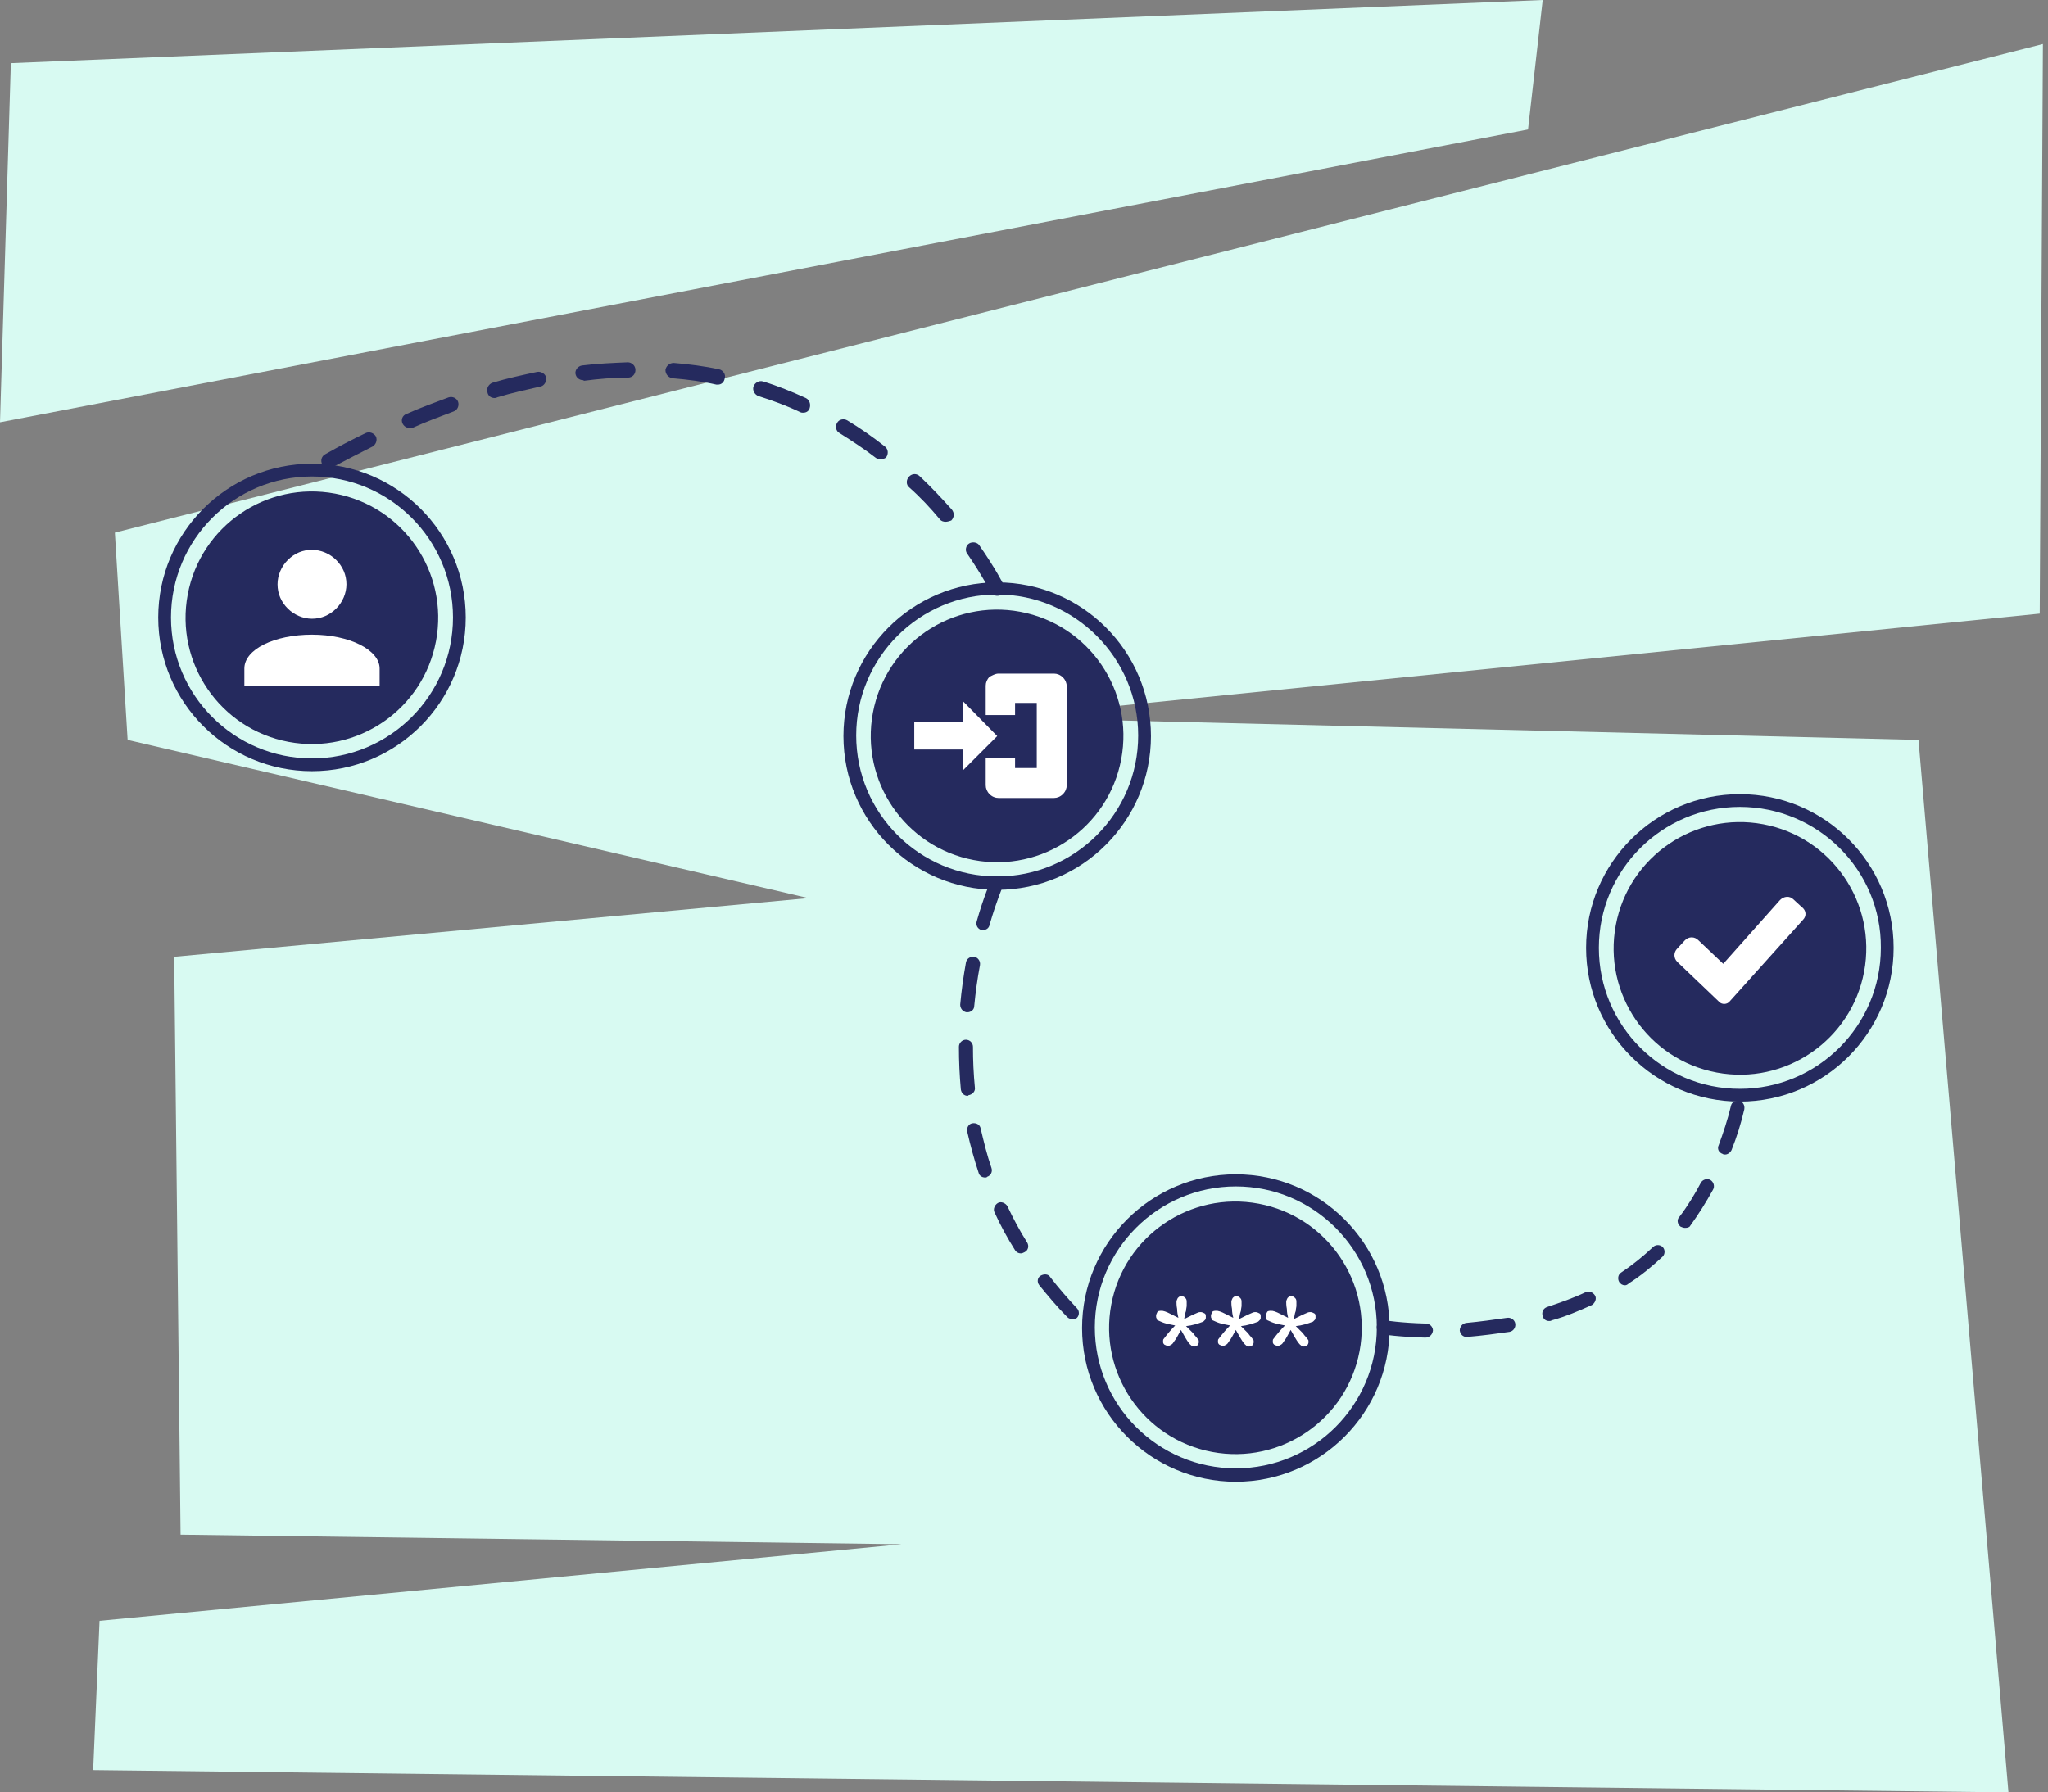 <svg xmlns="http://www.w3.org/2000/svg" width="321" height="281" viewBox="0 0 321 281" fill="none"><rect x="0" y="0" width="321" height="281" fill="#808080" stroke="none"/><path d="M18.002 83.5L320.202 6.9L319.702 96.2L156.902 112.5L300.702 116L314.802 281L14.602 277.5L15.602 254.1L141.302 242.1L28.302 240.6L27.302 150L126.702 140.8L20.002 116L18.002 83.5Z" fill="#D8FAF2"></path><path d="M239.5 20.3L0 66.2L1.7 9.9L241.8 0L239.5 20.3Z" fill="#D8FAF2"></path><path d="M68.341 100.501C70.359 89.754 63.282 79.406 52.535 77.388C41.788 75.371 31.44 82.448 29.423 93.195C27.405 103.942 34.482 114.29 45.229 116.307C55.976 118.325 66.324 111.248 68.341 100.501Z" fill="#252A5E"></path><path d="M48.901 86.201C50.301 86.201 51.701 86.801 52.701 87.801C53.701 88.801 54.301 90.101 54.301 91.601C54.301 93.001 53.701 94.401 52.701 95.401C51.701 96.401 50.401 97.001 48.901 97.001C47.501 97.001 46.101 96.401 45.101 95.401C44.101 94.401 43.501 93.101 43.501 91.601C43.501 90.201 44.101 88.801 45.101 87.801C46.201 86.701 47.501 86.201 48.901 86.201ZM48.901 99.501C54.801 99.501 59.501 101.901 59.501 104.801V107.501H38.301V104.801C38.301 101.801 43.001 99.501 48.901 99.501Z" fill="white"></path><path d="M175.74 119.025C177.757 108.278 170.681 97.93 159.934 95.913C149.186 93.895 138.839 100.972 136.821 111.719C134.804 122.466 141.88 132.814 152.627 134.832C163.375 136.849 173.722 129.773 175.74 119.025Z" fill="#252A5E"></path><path d="M292.177 152.337C294.195 141.59 287.118 131.242 276.371 129.224C265.624 127.207 255.276 134.284 253.259 145.031C251.241 155.778 258.318 166.126 269.065 168.143C279.812 170.161 290.16 163.084 292.177 152.337Z" fill="#252A5E"></path><path d="M213.099 211.822C215.117 201.075 208.04 190.727 197.293 188.71C186.546 186.692 176.198 193.769 174.18 204.516C172.163 215.263 179.24 225.611 189.987 227.629C200.734 229.646 211.082 222.569 213.099 211.822Z" fill="#252A5E"></path><path d="M150.901 120.8V117.5H143.301V113.2H150.901V109.9L156.301 115.4L150.901 120.8Z" fill="white"></path><path d="M156.5 105.601H165.2C165.7 105.601 166.2 105.801 166.6 106.201C167 106.601 167.2 107.101 167.2 107.601V123.101C167.2 123.601 167 124.101 166.6 124.501C166.2 124.901 165.7 125.101 165.2 125.101H156.5C156 125.101 155.5 124.901 155.1 124.501C154.7 124.101 154.5 123.601 154.5 123.101V118.801H159.1V120.401H162.5V110.201H159.1V112.101H154.5V107.501C154.5 107.001 154.7 106.501 155.1 106.101C155.5 105.901 156 105.601 156.5 105.601Z" fill="white"></path><path d="M185.599 206.8C185.999 206.6 186.399 206.4 186.799 206.2C187.199 206 187.499 205.9 187.699 205.8C187.899 205.7 188.099 205.7 188.199 205.7C188.399 205.7 188.599 205.8 188.799 205.9C188.999 206 188.999 206.2 188.999 206.5C188.999 206.6 188.999 206.8 188.899 206.9C188.799 207 188.699 207.1 188.599 207.2C187.799 207.5 186.899 207.8 185.899 207.9C186.099 208.1 186.299 208.3 186.599 208.6C186.899 208.9 186.999 209 186.999 209C187.099 209.1 187.199 209.3 187.399 209.5C187.599 209.7 187.699 209.9 187.799 210C187.899 210.1 187.899 210.2 187.899 210.4C187.899 210.6 187.799 210.8 187.699 210.9C187.499 211.1 187.299 211.1 187.099 211.1C186.899 211.1 186.599 210.9 186.299 210.5C185.999 210.1 185.599 209.4 185.099 208.5C184.599 209.4 184.299 210 184.099 210.2C183.899 210.5 183.799 210.7 183.599 210.8C183.399 210.9 183.299 211 183.099 211C182.899 211 182.699 210.9 182.499 210.8C182.299 210.6 182.299 210.5 182.299 210.3C182.299 210.1 182.299 210 182.399 209.9C182.999 209.1 183.599 208.4 184.199 207.8C183.699 207.7 183.199 207.6 182.799 207.5C182.399 207.4 181.899 207.2 181.499 207C181.399 207 181.299 206.9 181.299 206.7C181.199 206.6 181.199 206.4 181.199 206.3C181.199 206.1 181.299 205.9 181.399 205.7C181.499 205.5 181.799 205.5 181.999 205.5C182.199 205.5 182.299 205.5 182.599 205.6C182.899 205.7 183.099 205.8 183.499 206C183.899 206.2 184.299 206.4 184.699 206.6C184.599 206.2 184.499 205.7 184.499 205.2C184.399 204.7 184.399 204.3 184.399 204.1C184.399 203.9 184.499 203.7 184.599 203.5C184.799 203.3 184.899 203.2 185.199 203.2C185.399 203.2 185.599 203.3 185.799 203.5C185.999 203.7 185.999 203.9 185.999 204.2C185.999 204.3 185.999 204.4 185.999 204.7C185.999 204.9 185.899 205.2 185.899 205.5C185.699 206 185.699 206.4 185.599 206.8Z" fill="white"></path><path d="M194.201 206.8C194.601 206.6 195.001 206.4 195.401 206.2C195.801 206 196.101 205.9 196.301 205.8C196.501 205.7 196.701 205.7 196.801 205.7C197.001 205.7 197.201 205.8 197.401 205.9C197.601 206 197.601 206.2 197.601 206.5C197.601 206.6 197.601 206.8 197.501 206.9C197.401 207 197.301 207.1 197.201 207.2C196.401 207.5 195.501 207.8 194.501 207.9C194.701 208.1 194.901 208.3 195.201 208.6C195.501 208.9 195.601 209 195.601 209C195.701 209.1 195.801 209.3 196.001 209.5C196.201 209.7 196.301 209.9 196.401 210C196.501 210.1 196.501 210.2 196.501 210.4C196.501 210.6 196.401 210.8 196.301 210.9C196.101 211.1 195.901 211.1 195.701 211.1C195.501 211.1 195.201 210.9 194.901 210.5C194.601 210.1 194.201 209.4 193.701 208.5C193.201 209.4 192.901 210 192.701 210.2C192.501 210.5 192.401 210.7 192.201 210.8C192.001 210.9 191.901 211 191.701 211C191.501 211 191.301 210.9 191.101 210.8C190.901 210.6 190.901 210.5 190.901 210.3C190.901 210.1 190.901 210 191.001 209.9C191.601 209.1 192.201 208.4 192.801 207.8C192.301 207.7 191.801 207.6 191.401 207.5C191.001 207.4 190.501 207.2 190.101 207C190.001 207 189.901 206.9 189.901 206.7C189.801 206.6 189.801 206.4 189.801 206.3C189.801 206.1 189.901 205.9 190.001 205.7C190.101 205.5 190.401 205.5 190.601 205.5C190.801 205.5 190.901 205.5 191.201 205.6C191.501 205.7 191.701 205.8 192.101 206C192.501 206.2 192.901 206.4 193.301 206.6C193.201 206.2 193.101 205.7 193.101 205.2C193.001 204.7 193.001 204.3 193.001 204.1C193.001 203.9 193.101 203.7 193.201 203.5C193.401 203.3 193.501 203.2 193.801 203.2C194.001 203.2 194.201 203.3 194.401 203.5C194.601 203.7 194.601 203.9 194.601 204.2C194.601 204.3 194.601 204.4 194.601 204.7C194.601 204.9 194.501 205.2 194.501 205.5C194.301 206 194.301 206.4 194.201 206.8Z" fill="white"></path><path d="M202.798 206.8C203.198 206.6 203.598 206.4 203.998 206.2C204.398 206 204.698 205.9 204.898 205.8C205.098 205.7 205.298 205.7 205.398 205.7C205.598 205.7 205.798 205.8 205.998 205.9C206.198 206 206.198 206.2 206.198 206.5C206.198 206.6 206.198 206.8 206.098 206.9C205.998 207 205.898 207.1 205.798 207.2C204.998 207.5 204.098 207.8 203.098 207.9C203.298 208.1 203.498 208.3 203.798 208.6C204.098 208.9 204.198 209 204.198 209C204.298 209.1 204.398 209.3 204.598 209.5C204.798 209.7 204.898 209.9 204.998 210C205.098 210.1 205.098 210.2 205.098 210.4C205.098 210.6 204.998 210.8 204.898 210.9C204.698 211.1 204.498 211.1 204.298 211.1C204.098 211.1 203.798 210.9 203.498 210.5C203.198 210.1 202.798 209.4 202.298 208.5C201.798 209.4 201.498 210 201.298 210.2C201.098 210.5 200.998 210.7 200.798 210.8C200.598 210.9 200.498 211 200.298 211C200.098 211 199.898 210.9 199.698 210.8C199.498 210.6 199.498 210.5 199.498 210.3C199.498 210.1 199.498 210 199.598 209.9C200.198 209.1 200.798 208.4 201.398 207.8C200.898 207.7 200.398 207.6 199.998 207.5C199.598 207.4 199.098 207.2 198.698 207C198.598 207 198.498 206.9 198.498 206.7C198.398 206.6 198.398 206.4 198.398 206.3C198.398 206.1 198.498 205.9 198.598 205.7C198.698 205.5 198.998 205.5 199.198 205.5C199.398 205.5 199.498 205.5 199.798 205.6C200.098 205.7 200.298 205.8 200.698 206C201.098 206.2 201.498 206.4 201.898 206.6C201.798 206.2 201.698 205.7 201.698 205.2C201.598 204.7 201.598 204.3 201.598 204.1C201.598 203.9 201.698 203.7 201.798 203.5C201.998 203.3 202.098 203.2 202.398 203.2C202.598 203.2 202.798 203.3 202.998 203.5C203.198 203.7 203.198 203.9 203.198 204.2C203.198 204.3 203.198 204.4 203.198 204.7C203.198 204.9 203.098 205.2 203.098 205.5C202.898 206 202.898 206.4 202.798 206.8Z" fill="white"></path><path d="M282.599 144.201L271.099 157.001C270.699 157.501 269.899 157.501 269.499 157.101L262.899 150.801C262.299 150.201 262.299 149.301 262.899 148.701L264.099 147.401C264.699 146.801 265.599 146.801 266.199 147.401L270.099 151.101L278.999 141.101C279.599 140.501 280.499 140.401 281.099 141.001L282.399 142.201C283.099 142.701 283.199 143.601 282.599 144.201Z" fill="white"></path><path d="M48.901 120.9C35.601 120.9 24.801 110.1 24.801 96.8C24.801 83.5 35.601 72.7 48.901 72.7C62.201 72.7 73.001 83.5 73.001 96.8C73.001 110.1 62.201 120.9 48.901 120.9ZM48.901 74.7C36.701 74.7 26.801 84.6 26.801 96.8C26.801 109 36.701 118.9 48.901 118.9C61.101 118.9 71.001 109 71.001 96.8C71.001 84.6 61.101 74.7 48.901 74.7Z" fill="#252A5E"></path><path d="M156.299 139.501C142.999 139.501 132.199 128.701 132.199 115.401C132.199 102.101 142.999 91.301 156.299 91.301C169.599 91.301 180.399 102.101 180.399 115.401C180.399 128.701 169.599 139.501 156.299 139.501ZM156.299 93.201C144.099 93.201 134.199 103.101 134.199 115.301C134.199 127.501 144.099 137.401 156.299 137.401C168.499 137.401 178.399 127.501 178.399 115.301C178.399 103.201 168.499 93.201 156.299 93.201Z" fill="#252A5E"></path><path d="M193.702 232.301C180.402 232.301 169.602 221.501 169.602 208.201C169.602 194.901 180.402 184.101 193.702 184.101C207.002 184.101 217.802 194.901 217.802 208.201C217.802 221.501 207.002 232.301 193.702 232.301ZM193.702 186.001C181.502 186.001 171.602 195.901 171.602 208.101C171.602 220.301 181.502 230.201 193.702 230.201C205.902 230.201 215.802 220.301 215.802 208.101C215.802 195.901 205.902 186.001 193.702 186.001Z" fill="#252A5E"></path><path d="M272.702 172.7C259.402 172.7 248.602 161.9 248.602 148.6C248.602 135.3 259.402 124.5 272.702 124.5C286.002 124.5 296.802 135.3 296.802 148.6C296.802 161.9 286.002 172.7 272.702 172.7ZM272.702 126.5C260.502 126.5 250.602 136.4 250.602 148.6C250.602 160.8 260.502 170.7 272.702 170.7C284.902 170.7 294.802 160.8 294.802 148.6C294.902 136.4 284.902 126.5 272.702 126.5Z" fill="#252A5E"></path><path d="M156.301 93.401C155.901 93.401 155.401 93.201 155.201 92.701C155.201 92.701 154.001 90.301 151.601 86.801C151.201 86.301 151.401 85.501 151.901 85.201C152.401 84.901 153.201 85.001 153.501 85.501C156.001 89.101 157.301 91.601 157.301 91.701C157.601 92.301 157.301 93.001 156.801 93.301C156.601 93.401 156.401 93.401 156.301 93.401ZM148.201 81.801C147.901 81.801 147.501 81.701 147.301 81.401C145.801 79.601 144.201 77.901 142.501 76.401C142.001 76.001 142.001 75.201 142.501 74.701C143.001 74.201 143.701 74.201 144.201 74.701C145.901 76.301 147.601 78.101 149.201 79.901C149.601 80.401 149.601 81.101 149.101 81.601C148.801 81.701 148.501 81.801 148.201 81.801ZM51.501 73.401C51.101 73.401 50.701 73.201 50.501 72.801C50.201 72.201 50.401 71.501 51.001 71.201C53.101 70.001 55.201 68.901 57.301 67.901C57.901 67.601 58.601 67.901 58.901 68.401C59.201 69.001 58.901 69.701 58.401 70.001C56.401 71.001 54.301 72.101 52.201 73.201C51.901 73.301 51.701 73.401 51.501 73.401ZM138.001 72.001C137.701 72.001 137.501 71.901 137.301 71.801C135.501 70.401 133.501 69.101 131.601 67.901C131.001 67.601 130.901 66.801 131.201 66.301C131.501 65.701 132.301 65.601 132.801 65.901C134.801 67.101 136.801 68.501 138.701 70.001C139.201 70.401 139.301 71.101 138.901 71.701C138.701 71.901 138.301 72.001 138.001 72.001ZM64.201 67.101C63.701 67.101 63.301 66.801 63.101 66.401C62.801 65.801 63.101 65.101 63.701 64.901C65.901 63.901 68.201 63.101 70.301 62.301C70.901 62.101 71.601 62.401 71.801 63.001C72.001 63.601 71.701 64.301 71.101 64.501C69.001 65.301 66.801 66.101 64.601 67.101C64.501 67.101 64.401 67.101 64.201 67.101ZM125.901 64.701C125.701 64.701 125.601 64.701 125.401 64.601C123.301 63.601 121.101 62.801 118.901 62.101C118.301 61.901 117.901 61.201 118.101 60.601C118.301 60.001 119.001 59.601 119.601 59.801C121.901 60.501 124.101 61.401 126.301 62.401C126.901 62.701 127.101 63.401 126.901 64.001C126.801 64.401 126.401 64.701 125.901 64.701ZM77.501 62.401C77.001 62.401 76.501 62.101 76.401 61.501C76.201 60.901 76.601 60.201 77.201 60.001C79.501 59.301 81.901 58.801 84.201 58.301C84.801 58.201 85.501 58.601 85.601 59.201C85.701 59.801 85.301 60.501 84.701 60.601C82.501 61.101 80.201 61.601 77.901 62.301C77.801 62.401 77.601 62.401 77.501 62.401ZM112.501 60.301C112.401 60.301 112.301 60.301 112.301 60.301C110.101 59.801 107.801 59.501 105.401 59.301C104.801 59.201 104.301 58.701 104.301 58.001C104.401 57.401 104.901 56.901 105.601 56.901C108.001 57.101 110.401 57.401 112.701 57.901C113.301 58.001 113.801 58.701 113.601 59.301C113.501 59.901 113.101 60.301 112.501 60.301ZM91.401 59.601C90.801 59.601 90.301 59.201 90.201 58.601C90.101 58.001 90.601 57.401 91.201 57.301C93.601 57.001 96.001 56.901 98.401 56.801C99.001 56.801 99.601 57.301 99.601 58.001C99.601 58.701 99.101 59.201 98.401 59.201C96.101 59.201 93.801 59.401 91.501 59.701C91.501 59.601 91.401 59.601 91.401 59.601Z" fill="#252A5E"></path><path d="M168.101 206.8C167.801 206.8 167.501 206.7 167.301 206.5C165.701 204.9 164.301 203.2 162.901 201.5C162.501 201 162.601 200.3 163.101 200C163.601 199.7 164.301 199.7 164.601 200.2C165.901 201.9 167.301 203.5 168.801 205.1C169.201 205.5 169.201 206.2 168.801 206.6C168.701 206.7 168.401 206.8 168.101 206.8ZM160.001 196.5C159.601 196.5 159.301 196.3 159.101 196C157.901 194.1 156.801 192.1 155.901 190.1C155.601 189.6 155.901 188.9 156.401 188.6C156.901 188.3 157.601 188.6 157.901 189.1C158.801 191 159.801 192.9 161.001 194.8C161.301 195.3 161.201 196 160.601 196.3C160.401 196.4 160.201 196.5 160.001 196.5ZM154.401 184.6C153.901 184.6 153.501 184.3 153.401 183.9C152.701 181.8 152.101 179.6 151.601 177.4C151.501 176.8 151.801 176.2 152.401 176.1C153.001 176 153.601 176.3 153.701 176.9C154.201 179 154.701 181.1 155.401 183.1C155.601 183.7 155.301 184.3 154.701 184.5C154.701 184.6 154.501 184.6 154.401 184.6ZM151.701 171.8C151.101 171.8 150.701 171.4 150.601 170.8C150.401 168.6 150.301 166.4 150.301 164.1C150.301 163.5 150.801 163 151.401 163C152.001 163 152.501 163.5 152.501 164.1C152.501 166.3 152.601 168.4 152.801 170.5C152.901 171.1 152.401 171.6 151.801 171.7C151.701 171.8 151.701 171.8 151.701 171.8ZM151.601 158.7H151.501C150.901 158.6 150.501 158.1 150.501 157.5C150.701 155.3 151.001 153.1 151.401 150.9C151.501 150.3 152.101 149.9 152.701 150C153.301 150.1 153.701 150.7 153.601 151.3C153.201 153.4 152.901 155.6 152.701 157.7C152.701 158.3 152.201 158.7 151.601 158.7ZM154.101 145.8C154.001 145.8 153.901 145.8 153.801 145.8C153.201 145.6 152.901 145 153.101 144.4C154.201 140.5 155.301 138.1 155.301 138C155.501 137.4 156.201 137.2 156.701 137.5C157.301 137.7 157.501 138.4 157.201 138.9C157.201 138.9 156.201 141.2 155.101 145C155.001 145.5 154.601 145.8 154.101 145.8Z" fill="#252A5E"></path><path d="M223.4 209.7C219.3 209.6 216.8 209.2 216.7 209.2C216.1 209.1 215.7 208.5 215.8 207.9C215.9 207.3 216.5 206.9 217.1 207C217.1 207 219.6 207.4 223.5 207.5C224.1 207.5 224.6 208 224.6 208.6C224.5 209.3 224 209.7 223.4 209.7ZM229.9 209.6C229.3 209.6 228.9 209.2 228.8 208.6C228.8 208 229.2 207.5 229.8 207.4C232 207.2 234.1 206.9 236.2 206.6C236.8 206.5 237.4 206.9 237.5 207.5C237.6 208.1 237.2 208.7 236.6 208.8C234.5 209.1 232.3 209.4 229.9 209.6C230 209.6 230 209.6 229.9 209.6ZM242.8 207.1C242.3 207.1 241.9 206.8 241.8 206.3C241.6 205.7 241.9 205.1 242.5 204.9C244.6 204.2 246.6 203.5 248.5 202.6C249 202.3 249.7 202.6 250 203.1C250.3 203.6 250 204.3 249.5 204.6C247.5 205.5 245.4 206.4 243.2 207C243.1 207.1 242.9 207.1 242.8 207.1ZM254.7 201.5C254.3 201.5 254 201.3 253.8 201C253.5 200.5 253.6 199.8 254.1 199.5C255.9 198.3 257.5 197 259.1 195.5C259.5 195.1 260.2 195.1 260.6 195.5C261 195.9 261 196.6 260.6 197C259 198.5 257.2 200 255.3 201.2C255.1 201.4 254.9 201.5 254.7 201.5ZM264.1 192.5C263.9 192.5 263.6 192.4 263.4 192.3C262.9 191.9 262.8 191.2 263.2 190.8C264.5 189.1 265.6 187.3 266.6 185.4C266.9 184.9 267.6 184.7 268.1 185C268.6 185.3 268.8 186 268.5 186.5C267.4 188.5 266.2 190.4 264.9 192.2C264.8 192.4 264.5 192.5 264.1 192.5ZM270.4 181C270.3 181 270.1 181 270 180.9C269.4 180.7 269.1 180.1 269.4 179.5C270.1 177.6 270.8 175.5 271.3 173.4C271.4 172.8 272 172.5 272.6 172.6C273.2 172.7 273.5 173.3 273.4 173.9C272.9 176.1 272.2 178.3 271.4 180.3C271.2 180.7 270.8 181 270.4 181Z" fill="#252A5E"></path></svg>